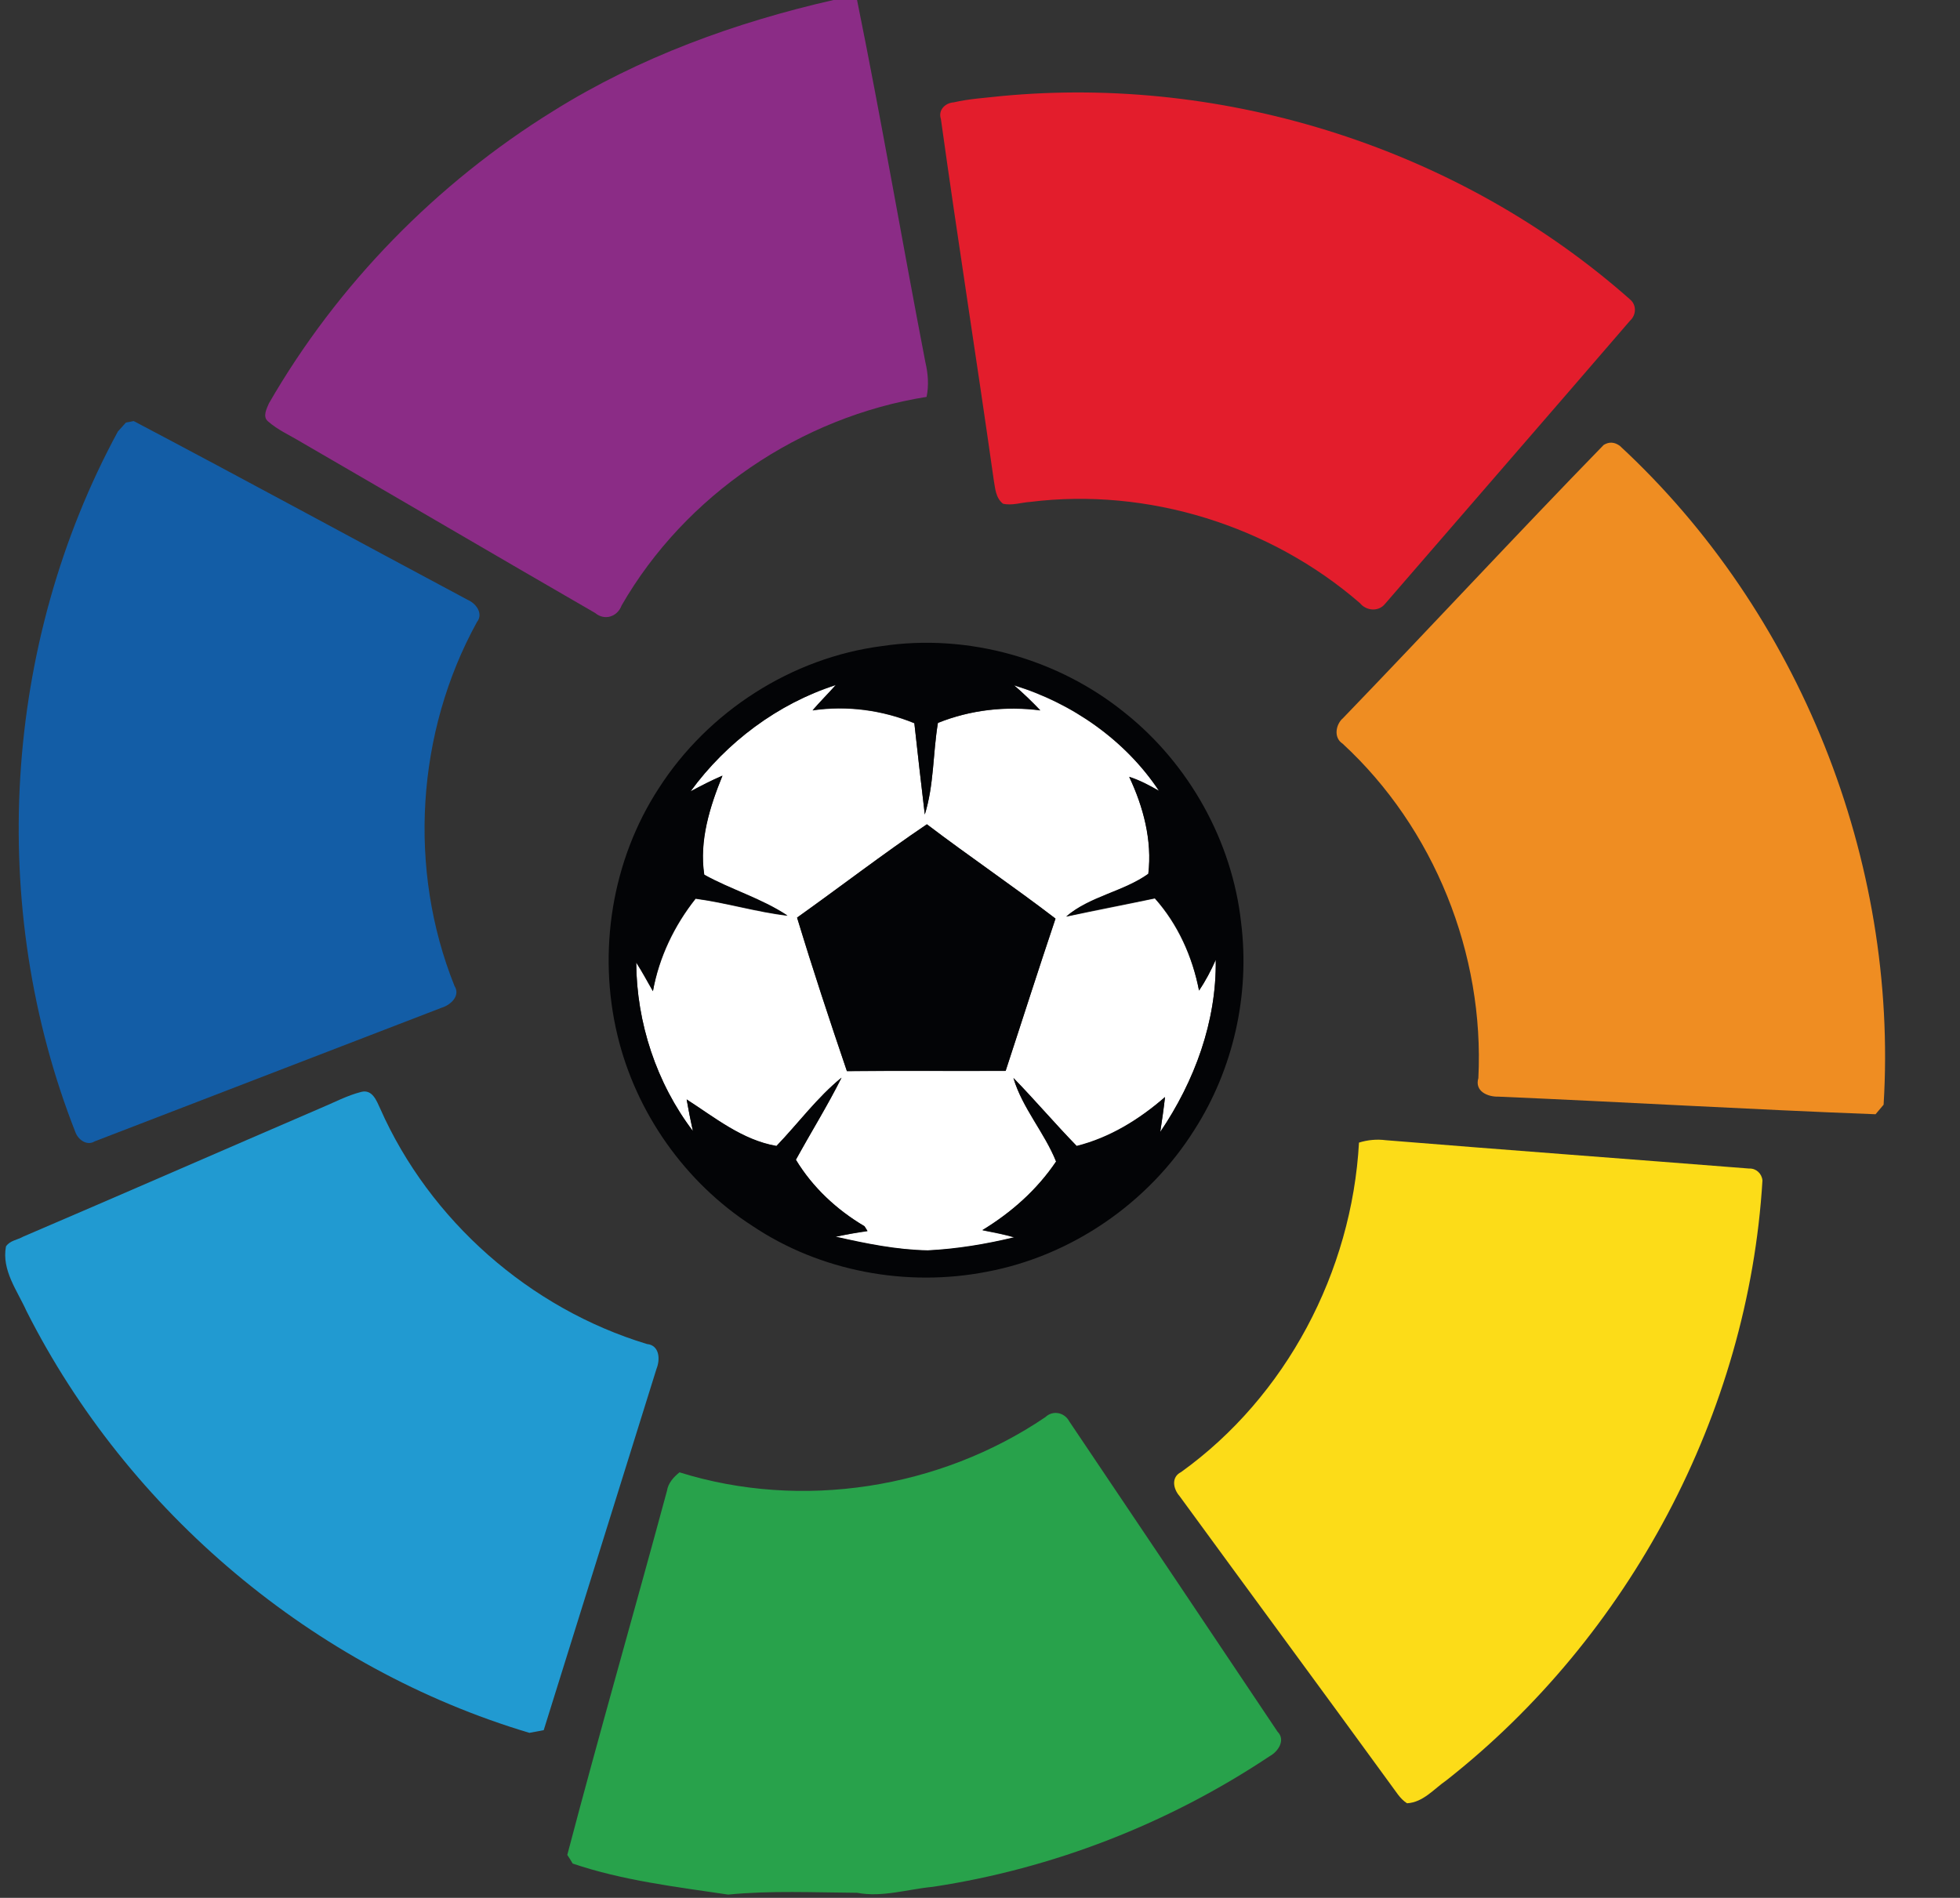 <?xml version="1.0" encoding="utf-8"?>
<!-- Generator: Adobe Illustrator 19.0.0, SVG Export Plug-In . SVG Version: 6.00 Build 0)  -->
<svg version="1.1" id="Layer_1" xmlns="http://www.w3.org/2000/svg" xmlns:xlink="http://www.w3.org/1999/xlink" x="0px" y="0px"
	 viewBox="700 -118 656.8 636" style="enable-background:new 700 -118 656.8 636;" xml:space="preserve">
<rect x="700" y="-118" width="656.8" height="636" fill="#333333" stroke="none"/>
<style type="text/css">
	.st0{fill:#FFFFFF;}
	.st1{fill:#8B2C86;}
	.st2{fill:#E31D2C;}
	.st3{fill:#030406;}
	.st4{fill:#135DA6;}
	.st5{fill:#EF8D22;}
	.st6{fill:#219AD1;}
	.st7{fill:#FCDC18;}
	.st8{fill:#28A24B;}
</style>
<g id="surface1">
	<path class="st0" d="M931.4,147.2c12-16.6,29.2-29.4,48.7-35.6c-2.5,2.9-5.3,5.6-7.8,8.5c11.5-1.7,23.4-0.1,34.1,4.3
		c1.1,10.2,2.3,20.4,3.5,30.6c3.1-9.9,2.7-20.5,4.4-30.7c10.8-4.4,22.7-5.7,34.3-4.2c-2.8-3-5.7-5.8-8.8-8.4
		c19.4,5.9,37.4,18.4,48.6,35.4c-3.2-1.9-6.5-3.6-10-4.7c4.8,10.1,7.8,21.3,6.4,32.5c-8.4,6-19.6,7.6-27.5,14.3
		c9.9-2.1,19.8-4,29.7-6.1c7.7,8.7,12.6,19.6,14.8,30.9c2.2-3.3,4-6.7,5.6-10.3c0.3,20.7-7.1,40.7-18.6,57.7
		c0.6-3.9,1.1-7.8,1.6-11.7c-8.6,7.5-18.4,13.7-29.6,16.4c-7.2-7.4-14-15.4-21.2-22.8c3,10.1,10.4,18.3,14.3,28
		c-6.4,9.5-15,17.1-24.7,23c3.6,0.7,7.2,1.4,10.7,2.4c-9.5,2.3-19.2,4-29,4.4c-10.5-0.2-20.7-2.2-30.9-4.6c3.5-0.8,7.1-1.4,10.7-1.9
		l-1-1.6c-9.3-5.5-17.4-13.1-23-22.3c5-9.2,10.6-18.1,15.3-27.5c-8.2,6.6-14.5,15.3-21.8,22.9c-11.5-2-20.6-9.5-30.1-15.6
		c0.6,3.5,1.4,7.1,2.1,10.6c-12.2-16.1-18.9-36.4-19-56.5c2,3.1,3.7,6.4,5.6,9.6c2.1-11.4,7.2-22,14.3-31
		c10.4,1.4,20.4,4.5,30.8,5.7c-8.7-5.7-18.8-8.6-27.9-13.7c-1.8-11.4,1.8-22.8,6.1-33.2C938.5,143.5,934.9,145.4,931.4,147.2
		 M967.1,189.5c5.2,17.3,10.9,34.4,16.7,51.5c17.7-0.2,35.5,0,53.2-0.1c5.5-17,11-34.1,16.7-51c-14.1-10.8-28.9-20.9-43.1-31.6
		C995.9,168.2,981.7,179.1,967.1,189.5z"/>
	<path class="st1" d="M979.3-118h7.9c8.2,40.4,15.1,81,22.9,121.4c0.9,3.8,1.2,7.8,0.4,11.6c-42.2,6.7-80.9,32.9-102.2,69.9
		c-1.4,3.8-5.7,5.2-8.9,2.5c-32.9-19-65.6-38.2-98.4-57.2c-3.8-2.3-7.9-4.1-11.2-7c-1.9-1.6-0.4-4.3,0.3-6
		c23-39.9,56.2-73.8,95.3-98C914.2-98.8,946.4-110.5,979.3-118z"/>
	<path class="st2" d="M1035.5-85.8c75.6-7.2,153.9,17.8,210.8,68.2c2.2,1.9,2,5.2-0.1,7.1c-27.3,31.7-54.7,63.2-82.1,94.9
		c-2.2,2.7-6.3,2.3-8.4-0.3c-30-26-71.1-38.8-110.5-33.9c-3,0.2-6.1,1.3-9.1,0.6c-2.5-2-2.6-5.2-3.1-8
		c-5.7-40.3-12.1-80.6-17.7-120.9c-1-3,1.4-5.4,4.3-5.6C1024.8-84.9,1030.2-85.2,1035.5-85.8z"/>
	<path class="st3" d="M995.6,98.5c28.7-4.3,59,4.2,81.5,22.5c21.4,17.1,35.8,42.9,38.8,70.2c3,24.1-2.6,49.1-15.7,69.5
		c-15.4,24.5-41.2,42.2-69.6,47.5c-26.8,5.2-55.7-0.1-78.5-15.4c-22.5-14.5-39-37.9-45.2-63.9c-6.7-28-1.9-58.6,13.9-82.8
		C937.3,120.4,965.3,102.4,995.6,98.5 M931.4,147.2c3.5-1.9,7-3.7,10.7-5.3c-4.2,10.4-7.8,21.8-6.1,33.2c9,5,19.2,7.9,27.9,13.7
		c-10.4-1.3-20.4-4.3-30.8-5.7c-7.2,9-12.3,19.6-14.3,31c-1.8-3.2-3.6-6.5-5.6-9.6c0.1,20.2,6.8,40.5,19,56.5
		c-0.8-3.5-1.5-7.1-2.1-10.6c9.5,6.1,18.6,13.6,30.1,15.6c7.3-7.6,13.6-16.2,21.8-22.9c-4.7,9.4-10.2,18.3-15.3,27.5
		c5.6,9.3,13.7,16.8,23,22.3l1,1.6c-3.6,0.5-7.1,1.2-10.7,1.9c10.2,2.3,20.4,4.4,30.9,4.6c9.8-0.5,19.5-2.1,29-4.4
		c-3.5-1-7.1-1.7-10.7-2.4c9.7-5.9,18.3-13.5,24.7-23c-3.9-9.8-11.3-17.9-14.3-28c7.2,7.4,14,15.4,21.2,22.8
		c11.1-2.8,21-8.9,29.6-16.4c-0.4,3.9-1,7.8-1.6,11.7c11.5-17,18.9-37,18.6-57.7c-1.6,3.6-3.4,7.1-5.6,10.3
		c-2.2-11.4-7-22.3-14.8-30.9c-9.9,2-19.8,3.9-29.7,6.1c7.9-6.8,19.1-8.3,27.5-14.3c1.3-11.2-1.7-22.5-6.4-32.5
		c3.5,1.1,6.8,2.9,10,4.7c-11.3-17-29.2-29.5-48.6-35.4c3.1,2.7,6,5.5,8.8,8.4c-11.6-1.5-23.4-0.1-34.3,4.2
		c-1.7,10.2-1.3,20.8-4.4,30.7c-1.2-10.2-2.4-20.4-3.5-30.6c-10.8-4.4-22.6-6-34.1-4.3c2.5-2.9,5.2-5.6,7.8-8.5
		C960.6,117.9,943.5,130.7,931.4,147.2z"/>
	<path class="st3" d="M967.1,189.5c14.6-10.4,28.7-21.3,43.5-31.3c14.2,10.8,29,20.8,43.1,31.6c-5.7,17-11.1,34-16.7,51
		c-17.7,0.1-35.5-0.1-53.2,0.1C978,223.9,972.4,206.8,967.1,189.5z"/>
	<path class="st4" d="M742.2,23.6c0.7-0.1,2-0.4,2.6-0.5c37.4,19.7,74.6,40,111.9,59.9c2.8,1.2,5.4,4.6,3.1,7.5
		c-20.3,36.9-23.2,82.8-7.5,121.9c2.1,3.3-1.3,6.4-4.3,7.3c-38.8,14.9-77.5,29.9-116.3,44.8c-2.6,1.6-5.5-0.6-6.4-3
		C695.6,186,700.9,97.8,739.5,26.6C740.1,25.9,741.5,24.4,742.2,23.6z"/>
	<path class="st5" d="M1237.4,31.1c1.8-1.1,3.6-1,5.4,0.3c60.2,55.7,93.4,139,88.4,220.8c-0.7,0.8-2,2.4-2.7,3.2
		c-42.1-1.6-84.3-4.1-126.4-5.9c-3.6,0.1-8-1.8-6.7-6.2c2.1-41.6-14.8-83.8-45.5-112.1c-3.1-2-2.3-6.5,0.2-8.6
		C1179.4,92.2,1208,61.3,1237.4,31.1z"/>
	<path class="st6" d="M807.3,253.4c4.6-1.9,9-4.3,13.8-5.5c3.7-0.9,5.1,3,6.3,5.6c16.6,37.5,50.1,67,89.4,78.9
		c4.2,0.4,4.5,5.1,3.2,8.3c-12.6,40.4-25.2,80.8-37.8,121.1c-1.2,0.2-3.6,0.7-4.8,0.9c-72.3-21.6-134.5-74-168.5-141.3
		c-3.1-6.9-8.4-13.7-6.9-21.7c1.3-2,3.9-2.2,5.8-3.3C741,282.2,774.1,267.7,807.3,253.4z"/>
	<path class="st7" d="M1155.4,264.9c2.9-0.9,5.9-1.2,9-0.8c40.6,3.3,81.2,6.3,121.8,9.5c2.3-0.1,4.2,1.7,4.4,4
		c-4.7,78-44.6,152.8-105.9,201c-4.2,2.9-7.8,7.4-13.2,7.7c-2.4-1.5-3.8-4.1-5.5-6.3c-23.5-32.3-47.2-64.4-70.7-96.6
		c-2.2-2.5-2.9-6.4,0.5-8.1C1131,350,1153,308.2,1155.4,264.9z"/>
	<path class="st8" d="M1050.3,356.9c2.5-2.4,6.4-1.6,8,1.4c23.3,34.6,46.6,69.3,69.8,104c2.8,2.8,0.2,6.7-2.6,8.2
		c-33.9,22.6-72.6,37.7-112.9,43.8c-8.5,0.8-16.9,3.6-25.4,2c-14.4-0.1-28.9-0.8-43.2,0.6c-17.5-2.6-35.3-4.7-52.1-10.4
		c-0.4-0.7-1.3-2.2-1.8-2.9c10.7-40.7,22.4-81.3,33.4-122c0.4-2.6,2.2-4.6,4.2-6.2C968.6,388.2,1014.9,380.9,1050.3,356.9z"/>
</g>
</svg>
